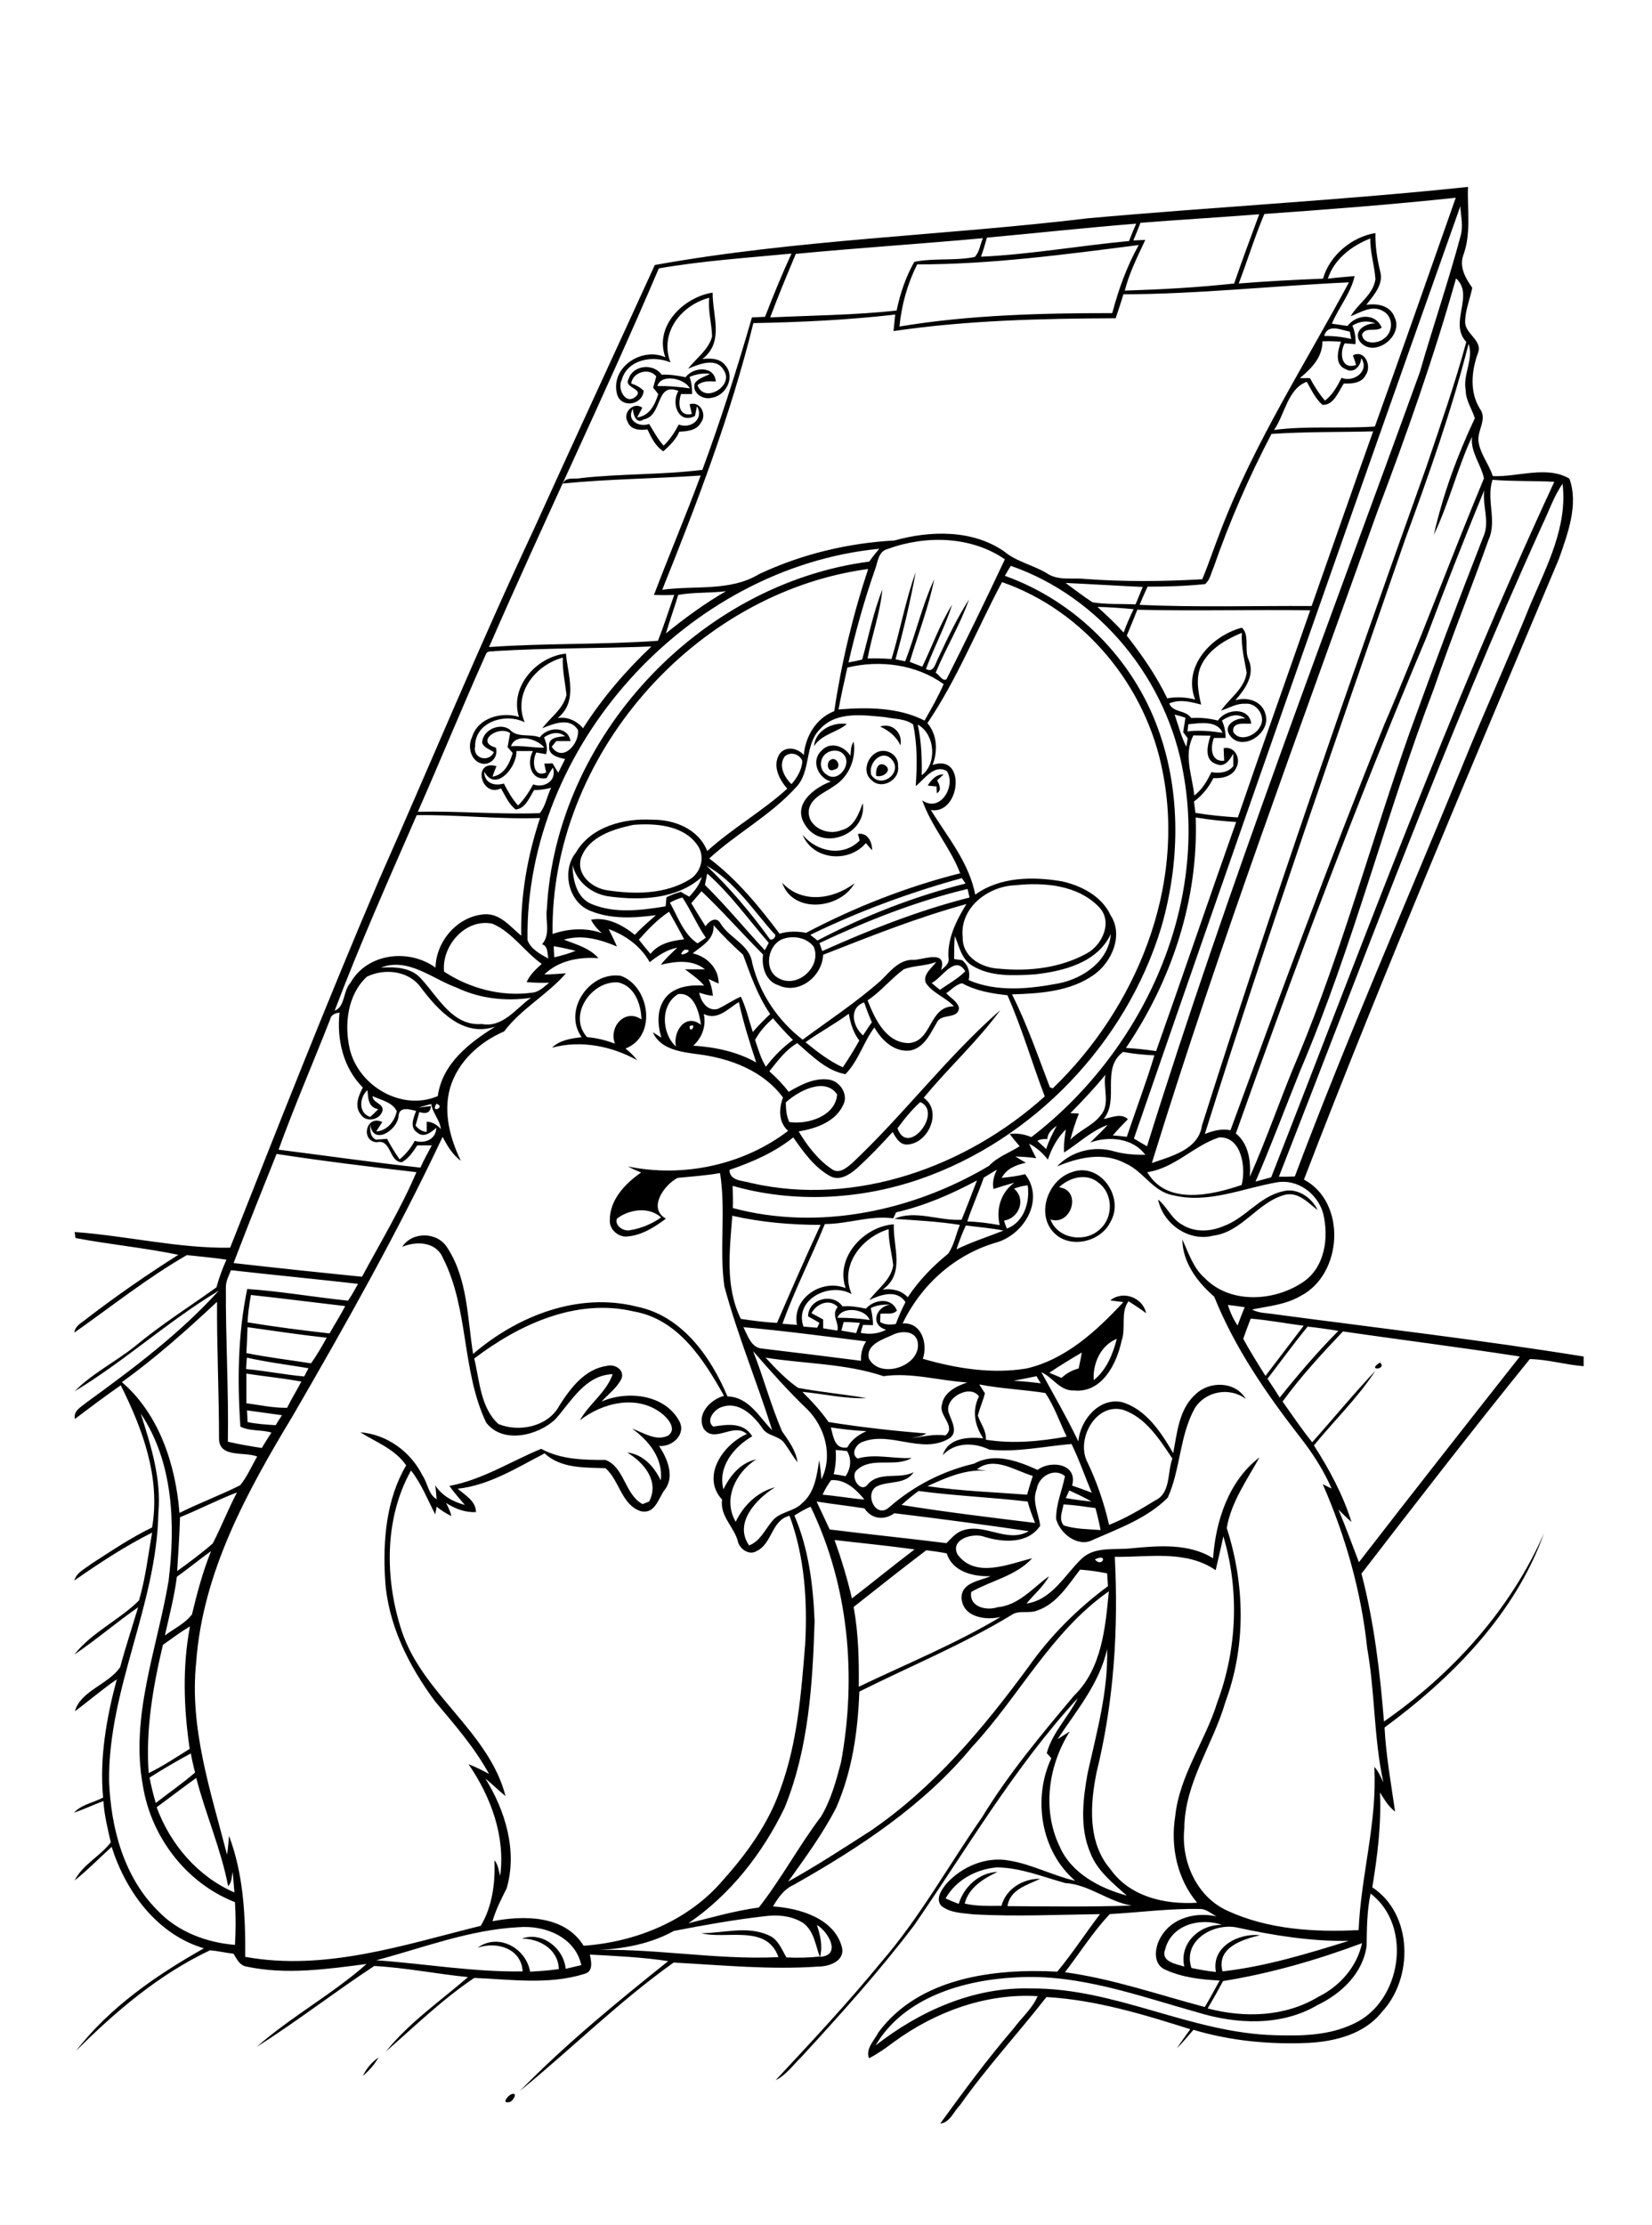 <?xml version="1.0" encoding="utf-8"?>
<!-- Generator: Adobe Illustrator 21.0.2, SVG Export Plug-In . SVG Version: 6.00 Build 0)  -->
<svg version="1.2" baseProfile="tiny" id="Layer_1" xmlns="http://www.w3.org/2000/svg" xmlns:xlink="http://www.w3.org/1999/xlink"
	 x="0px" y="0px" viewBox="0 0 580 781" overflow="scroll" xml:space="preserve">
<path d="M179.6,735c2.5-0.9,0.4,2.9-1,2.8C176,738.3,178.5,735.3,179.6,735 M127.4,728.6c1.2-2.6,3.1-4.8,5.5-6.5
	C131.5,724.6,129.5,726.8,127.4,728.6 M484.5,478.2C487.2,480.7,479.5,481.3,484.5,478.2 M429.4,430.4c7.7-2.7,12.6-10.3,20.7-12.2
	c5.1-1.6,10.4,2,12.5,6.5c-3.3-2.5-6.7-6.4-11.3-5.4c-9.8,2.5-15.1,13.1-25.4,14.4c-8.6,2.2-17.6-4.2-19.3-12.7
	c3.2,2.6,4.7,6.8,8.4,8.8C419.4,432.6,424.9,432.3,429.4,430.4 M373.3,420.3C373.8,420.7,373.8,420.7,373.3,420.3 M371.8,416.7
	c8.2,1,4.4,13.7-3,11.3c2.6,7,12.5,8.3,17.5,3.3c4.6-4.1,4.5-12.3-0.5-16.1C381.6,411.5,375.5,413.2,371.8,416.7 M376.3,411.4
	c9.9-3.7,18.6,8.8,13.6,17.4c-3.5,7.3-14.8,9.8-20.3,3.4C363.8,425.5,368.2,414,376.3,411.4 M206.1,364c3.4,0.3,6.7,1.1,9.8,2.3
	c-2.3-5.9,3.6-12.5,9.3-8.5c-0.1-5.3-2.4-11.8-8.2-13C207.7,344.1,199.2,356.3,206.1,364 M204.2,364c-6.7-9.4,2.8-23.2,13.8-21.5
	c10.1,3.7,12.8,21.2,1.6,25.5c1.5,1.2,2.9,2.5,4.1,4.1c-9.1-5-19.7-7.1-29.9-4.4C196.6,365,200.5,364.5,204.2,364 M274.6,309.8
	c6.9,7.5,18,5.9,25.4,0.2C295,319.1,278.4,320.9,274.6,309.8 M281.8,293c4.9,6,14.2,7.9,20,2c-0.1-0.6-0.4-1.7-0.6-2.3
	c3.4-0.6,5,2.8,5,5.7c-0.8-0.8-1.5-1.7-2.2-2.5C298,303,285.4,301.9,281.8,293 M325.7,275.7c1.3-2,3-4,5.6-3.9
	c-0.8,0.7-1.5,1.4-2.3,2.1c0.8,1.4,1.8,3.5-0.1,4.5c0-0.6-0.1-1.8-0.1-2.4C328,276,326.5,275.8,325.7,275.7 M307.6,272.3
	c-0.2-1.9,0.4-5,3-3.8C313.6,270.3,310,273.1,307.6,272.3 M291.1,267.1c2.3-2.5,5,2.4,1.8,3C290.8,271.2,290.1,268.5,291.1,267.1
	 M305.9,272c3.3,5,11-0.6,7.4-5.2C309.9,262.5,304.6,267.7,305.9,272 M307.4,264.3c3.5-2.2,8.3,0.6,7.9,4.7c0.7,4.7-5.7,8.3-9.2,4.9
	C302.8,271.4,304.2,266.2,307.4,264.3 M290.4,264.2c-2.8,1.7-3,6-0.1,7.7c4,3,9-3.8,5.9-7.1C294.8,263.1,292.1,263.1,290.4,264.2
	 M298.6,265.3c0.1-1.7,0.1-3.5,1.1-5c1,6-1.7,12.4-6.9,15.6c-3.2,2.3-7.9,3.9-8.8,8.2c-0.9,5.9,6.4,9.4,11.3,7.3
	c4.5-1,6.2-5.7,7.6-9.5c1.6,11.1-14.5,17.2-20.3,7.5c-4.5-7,3.1-12.9,9.1-15.1c-4.5-1.3-7.1-7.3-3.3-10.8
	C291.5,260,296.5,261.9,298.6,265.3 M309,255c4.3-1.5,8.1,2.4,7.1,6.6C314.7,258.4,312,256.4,309,255 M285.8,261.9
	c0.4-5.5,6.5-8.6,11.5-7.8C294.1,257,288.5,257.6,285.8,261.9 M226,147.2c-2.6,1.8-3.7-1.6-3.8-3.7c-2.4,4,2.1,6.6,5.7,5.3
	c1.6,2.6,3,5.3,5.1,7.6c2.2-2.1,3.9-4.7,5.3-7.4c4.2,1.7,9-2,6.4-6.4c-0.2,0.8-0.5,2.5-0.7,3.4c-5.8,3-8.5-4.5-5.8-8.8
	C230,134,232.8,145.9,226,147.2 M230.8,135.5c3.8-0.1,7.6,0.3,11.4,0.8C240.4,132.8,232.1,131,230.8,135.5 M235.4,127.2
	c-6.1-2.6-15.1-1.1-17.1,6.1c-1.7,3.1,1.3,9,4.9,5.9c3.1-2.8-4.4-3-2.5-6.2c1.5-4.9,8.7-5.6,11.6-1.5c2.8-0.1,5.6,0.3,8.4,0.9
	c2.7-3.7,10.2-4.1,10.6,1.5c-2.2-0.1-4.6-0.3-6.4,1.3c2.3,6.6,12.8,0.3,9.3-5.1c-2.6-4.9-8.7-2.3-12.6-0.7c2.8-3.7,7.2-6.6,8.4-11.3
	c-0.1-4.6-1.5-9-1-13.6C239.2,107.1,231.4,116.8,235.4,127.2 M233.6,125.4c-4-11,6.4-21.1,16.6-22.7c-0.1,8,4.2,17.3-3.6,23.3
	c2.9-0.3,6.2-0.3,8.1,2.3c3.5,4,0.2,10.6-4.8,11.3c-3.1,0.9-7.2-1.8-5.9-5.2c1.3-1.7,3.5-2.2,5.3-3.2c-2.5-0.3-4.9,0.1-7.2,1.1
	c0.7,1.9,0.9,3.9,0.9,6c-1.3,0-2.6,0-3.9,0c-1.1,3.2-0.9,8,3.8,7c-0.3-1.1-0.5-2.3-0.8-3.4c3.7-1.3,6.2,3.6,4,6.4
	c-1.5,2.8-4.8,3.1-7.6,3.2c-1.2,2.8-3.4,4.9-5.6,6.9c-2.8-1.8-4.2-4.8-5.6-7.7c-2.6,0.4-6,0.2-7-2.8c-1.8-3,2.2-7.1,5.2-4.8
	c-0.6,1.1-1.2,2.3-1.8,3.4c4.3-0.5,6.3-4.5,7.4-8.2c-0.4-0.5-1.3-1.7-1.8-2.2c0.4-1.3,0.7-2.6,1.1-4c-2.5-3.2-8.3-1.5-8.8,2.5
	c1.6,0.5,3.2,1.3,4.4,2.6c-0.5,5.1-8.1,6.2-9.4,1C214.3,128.7,225.6,121.7,233.6,125.4 M429.4,695.3c-1.7,3.2-3.5,6.4-5.4,9.6
	c12.9,3.4,27.2,3,38.9-4.1c7.5-3.7,13.5-10.5,15.3-18.8C462.4,687.9,446.1,692.6,429.4,695.3 M418.3,690.7c2.8,0.6,5.7,1.1,8.6,1.4
	c-1.7-8.9,8-13.7,15.5-12.9c-6.2,1.5-15.4,4.3-13.2,12.7c15.1-1.7,29.8-6.2,44.3-10.7c-13.2,0.2-26.3-1.9-39.2-4.7
	C426.1,674.8,415.1,681,418.3,690.7 M286.8,675.6c1.2,3.6,2.1,7.4,1.1,11.2C295.6,686.3,290.8,677.9,286.8,675.6 M132.1,688
	c17.1,1.2,34.2,4.2,51.4,3.9c-0.5-8.1-9.1-10.6-15.8-8.3c7.2-5.3,17,0.1,18.4,8.4c3.4-0.2,6.7-0.4,10.1-0.9
	c-0.2-6.9-6.7-10.7-13-10.7c7.1-2.6,14.7,3.3,15.4,10.6c1.8-0.4,3.7-0.9,5.5-1.3c-2.2-9.9-12.8-14.1-22.1-13.3
	C164.8,677.3,148.6,683.6,132.1,688 M409.1,684.1c-1.7,4.4,3.7,5.2,6.7,6.1c-1.9-8.2,5.5-14.9,13.3-14.6
	C421.4,672.9,411.3,675.5,409.1,684.1 M236.6,677.7c-9.4,5.2-20.2,6.7-30.8,6.8c22.5-1.1,45,3.5,67.5,2.4
	c-4.1-11.7-18.3-6.1-27.1-8.4c7.8,0,16.1-2.7,23.6,0.7c3.4,1.4,4.6,4.9,6.3,7.8c3.9,0.2,7.8,0.1,11.7-0.3c-1.5-4-2-8.9-5.7-11.7
	c-4.1-2.7-9.3-3.1-14.1-2.4C257.5,673.8,247,675.7,236.6,677.7 M389.6,671.8c-5.8,6.2-10.5,13.6-15.7,20.4
	c16.8,2.3,32.8,7.9,49.1,12.2c1.8-3,3.5-6.2,5.2-9.3c-6.6-0.3-13.3-1.1-19.3-3.9c-4.4-2.1-3.4-8.2-1.2-11.6c3.9-6.6,12.3-8.6,19.4-7
	c-1.9-1-3.7-2.7-5.9-2.6C410.5,669.8,400,671.2,389.6,671.8 M481.2,664.6c-1.3,6.1-1.3,12.3-1.4,18.4c-1.3,9.5-8.8,16.7-17.2,20.7
	c-12.7,7.5-28.4,6.8-42.1,2.6c-20.8-5.8-41.7-13.6-63.7-12.3c-18.5,0.9-39.5,7-49.4,23.9c15.5-12.1,34.5-20.6,54.4-20
	c29.7-0.3,56.4,15.7,85.9,16.4c9.3,0.3,19,0.1,27.5-4C492,702.7,496.2,676,481.2,664.6 M332,666.3c1.5,0.7,3,1.3,4.6,1.9
	c1.8-6,7.2-11,13.6-11.2c-4.9,2.3-10.1,5.5-11.5,11.1c4.2,1,8.6,0.8,12.9,0.8c1.6-6,7.6-9.6,13.6-9.5c-4.5,2.2-10.6,3.7-11.5,9.6
	c14.5,0.1,29.1,0.3,43.6-0.2c-8.3-1.4-14.9-7.4-23.3-7.9c-7.9-2.2-15.7-5.4-24-5.5C342.8,656,335.6,659.8,332,666.3 M55,634.3
	c4.8,13,14.4,24.3,27.3,29.9c-0.2-2.4-0.4-4.8-0.6-7.2c-0.4,1.7-0.3,3.7-1.6,5c-2.5-13-7.9-25.2-11.2-38
	C64.2,627.4,59.6,630.9,55,634.3 M52.5,623.9c0.6,3,1.3,6,2.2,8.9c4.6-3.6,9.4-6.9,13.8-10.7c-0.6-2.2-1.1-4.5-1.5-6.7
	C62,618.1,57.2,620.9,52.5,623.9 M388.7,578.8c-2.7,12.1-10.8,21.6-17.4,31.6c1.4-0.9,2.8-1.8,4.3-2.7c-7.5,11.8-9.8,27.4-3.6,40.3
	c4.1,9.5,14.1,14.7,23.6,17.3c-4.9-4.4-10.4-8.7-12.8-15c-3.8-8.9-2.6-18.9-0.9-28.2C385.1,607.8,389.1,593.4,388.7,578.8
	 M57.2,577.3c-3.5,14.7-6.1,29.8-5,45c5-2.4,9.7-5.6,14.4-8.5c-2.1-14.2-2.6-28.8,0.1-43C63.4,572.8,60.4,575,57.2,577.3
	 M379.2,550.9c-4.2,5.4-8.1,11.9-14.9,14.3c-3,1.3-6.6-0.3-9.3,1.7c-17,10.3-35.5,17.9-53.3,26.8c-0.5,13.9-2.5,27.9-8.1,40.7
	c-4.7,9.2-10.9,17.6-16.9,26c9.9-5.5,19.4-11.7,28.9-17.8c22.3-15.2,39.7-36.1,55.5-57.6c7.7-10.9,17.2-20.4,27.9-28.3
	c-0.1-1.5-0.2-3-0.3-4.5C385.5,551.6,382.4,551.1,379.2,550.9 M384.4,547.3C387,550.5,389.3,544.9,384.4,547.3 M62.1,553.4
	c-0.9,7-2.7,13.8-4.2,20.6c3.2-2.4,7.1-4.2,9.5-7.4c1.8-7.5,3.8-15,6.7-22.2C70,547.3,66.2,550.5,62.1,553.4 M325.2,544.1
	c-8.6,6.5-17,13.2-25.5,19.9c1.7,9.2,1.9,18.6,1.8,28c16.7-8,33.9-15,49.8-24.5c-5.2,1.3-13.2,0.1-13.7-6.5
	c-0.2-5.6,6.3-6.1,10.2-7.8c-6,0.2-13.4-1.5-15.4-8C330,544.7,327.6,544.4,325.2,544.1 M293,540.5c2.4,6.7,4.5,13.6,6.1,20.5
	c7.4-5.7,14.6-11.6,22-17.2C311.8,542.5,302.4,541.6,293,540.5 M429.5,539.2c-0.8,4-1.8,7.9-2.7,11.9c-10.4-7.2-23.6-4.5-35.4-4.7
	c1.3,25.3-0.3,50.9-6.4,75.6c-2.3,11.4-3.2,24.7,4.9,34.1c6.9,9.7,19.2,12.4,30.4,11.7c-7-8.3-9.4-19.7-7.7-30.3
	c1.5-14.5,10.6-26.4,14.8-40.1C434.3,578.9,435.2,558.2,429.5,539.2 M278.9,531.9c5,11.6,6.6,24.5,7.1,37.1
	c-0.7,22.1-2.1,44.7-10.5,65.4c-7.7,16-19.1,30.6-33.8,40.6c8.2-2,16.3-4.4,24.7-5.5c8-10.2,14.1-21.7,21.9-32
	c3.5-5.9,5.3-12.6,7-19.1c5.5-30.1,2.7-61.9-10.7-89.6C282.7,529.6,280.8,530.7,278.9,531.9 M373.4,528c-0.4,2.4-1.8,5.3,0.1,7.4
	c4.1,1.3,8.6,1.3,12.9,1.6c-0.5-2.6-1.1-5.2-1.8-7.7C380.9,528.8,377.2,528.2,373.4,528 M286.7,527c1.5,3.3,3.1,6.5,4.6,9.8
	c13.6,1.7,27.3,3.1,41,4.8c1.5-1.5,3-3.3,5-4.2c8-3.4,16.1,4.5,23.9,0c-15.7-2.3-31.5-4.4-47.2-6.3c-3.6,2.6-8,2.1-10.5-1.7
	C297.9,528.5,292.3,527.9,286.7,527 M63.2,532.5c-0.2,6.3-0.6,12.6-1,18.9c4.3-3.1,8.5-6.2,12.5-9.7c3-5.8,5.4-12,8.5-17.9
	C76.4,526.4,69.9,529.8,63.2,532.5 M375.4,523.1c-0.4,0.9-0.8,1.8-1.2,2.7c3,0.5,6,0.9,9,1.2C380.7,525.5,378,524.3,375.4,523.1
	 M322.5,523.3c-2.1,1.5-4.1,3.2-6,4.9c15.6,2.5,31.2,4.4,46.9,6.3c-1-2.5-1.9-4.9-2.6-7.5C348,525.5,335.2,525,322.5,523.3
	 M288.8,524.6c4.9,0.4,9.8,1.3,14.7,1.7c-2.9-3.5-6.7-7.2-11.7-6.8C290.6,521.1,289.6,522.8,288.8,524.6 M343,515.7
	c2.1,0.3,4.2,0.6,6.2,1c-8.3-2-16.1,1.5-23.6,4.9c11.6,1.7,23.3,2.1,35,3c0.6-2.2,1.3-4.4,2-6.6C356.4,516.2,349,510.9,343,515.7
	 M293.4,508.9c0.2,2.9,0,5.7-0.7,8.5c1.4,0.2,2.8,0.4,4.2,0.7c1.8-2.8,2.2-5.9,0.5-8.8C296.1,509.1,294.8,509,293.4,508.9
	 M291.7,501c0.9,3.2,1.3,7.8,5.8,7c1.4-2.7,4-4.5,6.7-5.7C300,502.1,295.8,501.6,291.7,501 M49.4,496.1c3.6,11.3,7.3,22.9,6.2,34.9
	c-0.6,32.3-17.6,61.7-17.3,94c0.6,16.4,5.1,33.7,17.1,45.6c7,7.4,17.1,11.2,27.1,12c0.3-5,0.3-10,0-15c-17-6.6-29.4-22.8-32.3-40.7
	c-4.6-24.4,5-48.3,9-72.1C61.6,535,60.9,513.2,49.4,496.1 M86.7,495c0.1,1.4,0.2,2.7,0.2,4.1c3.3,0.7,6.6,0.9,9.9,1.1
	c0.7-1.2,1.4-2.3,2.2-3.5C95,496.1,90.8,495.6,86.7,495 M381.5,512.6c3.5,7.2,6.1,14.8,7.9,22.6c5.7-2.3,11-5.4,16.2-8.6
	c5.5-2.6,4.2-9.8,6-14.7c-4.5-6.7-9.3-14.4-17.3-17.1C384.8,492.3,378,504.7,381.5,512.6 M333.1,495.9c1,2.9,3.6,7-0.1,9.1
	c-9.5,5.4-20.2-2.7-30,1c-2.4,0.7-4.5,4.3-1.9,5.9c6.3-1.8,12.6,0.2,19-0.2c-5.8,3.5-14-0.6-19.2,4.2c-2.8,2.3,1.4,8.7,3.9,4.9
	c4.2-4.5,10.9-1.5,16-4.1c-3,4.5-8.8,2.9-13,5c-4.5,2.6-0.3,11.6,4.4,7.3c8.6-7.5,18.7-12.7,29.8-15.3c7.3-4,15.4-0.9,22.3,2.2
	c4.7-3.6,14.2-2.1,12.1,5.5c2.3,0.8,4.6,1.6,6.9,2.5c-2.4-5.7-4.4-11.6-7.1-17.1c-9.6,0.8-19.2,3-28.8,2c-5.4-2.6-12.1-2.7-16.4,1.9
	c1.9-6.1,8.9-6.4,14.2-5.9c-3-4.5-4-9.7-1.5-14.7C340.6,485.6,331.3,490.7,333.1,495.9 M343.8,485.9c0.7,1,1.3,2.1,2,3.1
	c-0.7,2.7-1.8,5.2-2.5,7.8c0.9,2.8,3.1,5.3,2.8,8.5c9.5,1.5,19,0.6,28.4-1.1c-2.5-5.1-4.3-10.6-7.5-15.3
	C359.4,487.7,351.5,487.4,343.8,485.9 M355.9,484.6c3.2,0.2,6.3,0.5,9.5,0.9c-0.5-0.8-1-1.7-1.5-2.5
	C361.2,483.6,358.5,484.1,355.9,484.6 M86.5,482.1c0,3.5,0,6.9,0,10.4c4.7,0.6,9.4,1.7,14.3,1.6c1.5-3.1,3.4-6.1,5-9.2
	C99.4,483.7,92.9,483.1,86.5,482.1 M86.4,480.5c6.8,0.6,13.6,2,20.4,2.6c0.5-1,1-1.9,1.5-2.9c-7.2-1.2-14.5-2.1-21.6-3.7
	C86.5,477.9,86.5,479.2,86.4,480.5 M268.8,476.5c3.5,3.8,7.1,7.6,11.4,10.6c7.9,1.5,16,2.2,24,3.6c-7.6,0.3-15-1.5-22.5-2.2
	c3.3,3.3,6.5,6.7,9.2,10.6c11.3,1.8,22.8,3.1,34.3,4c-1.5,1.1-3.5,1.2-5.2,1.6c4-0.4,7.8-1.5,11.9-0.9c4-3.1-2.5-7.1-1.2-10.8
	c0.7-4.4,5.1-6.5,8.9-7.8c-9.8-0.6-19.6-3.6-29.4-2.2C296.8,478.5,282.5,478.7,268.8,476.5 M368.4,481.8c1.4,0.6,2.9,1.2,4.3,1.8
	c1.7-1.6,3.7-2.7,6-3.3c0.4-1.9,0.8-3.7,1.1-5.6C375.9,477,372.1,479.3,368.4,481.8 M264.4,474.2c3.7,9.3,6.2,19,10.2,28.2
	c2.3,3.3,4.8,6.6,5.4,10.8c-1.7-2.1-3-4.5-4.6-6.7c-1.9-2.7-6-2.4-7.7-5.2c-3.1-4.5-8.3-9.6-14.2-7.5c-2.6,0.7-5.9,4.7-3.1,6.9
	c4.9-0.8,10.7-1.6,13.7,3.4c-6.4,3.7-12.2,10.7-10.1,18.6c2.3-4.8,6-9.3,11.5-10.5c-7.1,4.5-11.9,13.9-7.2,21.9
	c2.7-5.7,7.6-10.5,13.8-12.1c-6.5,4-14.6,12.5-9.1,20.4c3.8-1.4,5.5-5.4,8-8.4c2.6-3.5,7.6-3.3,10.6-6.4c4.4-3.7,5.2-9.7,6-15.1
	c0.4,2.2,0.6,4.5,0.8,6.7c4.1-8.3,1.3-18.3-5-24.6C276.7,488.2,270.5,481.2,264.4,474.2 M384,484.4c4.5-3.6,6.7-9.1,8.1-14.5
	C386.4,472.2,383.6,478.6,384,484.4 M313.4,468.5c-3.4,1.6-9.6,3.4-8.3,8.4c4,7.4,18.5,2.5,17.1-5.9
	C321.4,466.9,316.3,467,313.4,468.5 M471.5,467.3c-7.5,7.9-14.8,15.8-21.2,24.6c3.4,4.8,6.7,9.7,10.4,14.3
	c7.4-8.3,14.5-17,22.2-25.1c-6.2,9.5-14.5,17.5-21.6,26.2c5.4,8.4,10.2,17.3,13.2,26.9c-1.6-1.4-3.1-2.9-4.6-4.4
	c2.6,6.1,4.8,12.3,7.2,18.5c18.7-24.2,37.6-48.2,56.5-72.2C512.9,472.9,492.2,470.3,471.5,467.3 M445,483.9c1.5,2.2,2.9,4.4,4.3,6.6
	c6.5-8.1,13.3-16.1,20.6-23.4c-3.6-0.6-7.2-1.1-10.8-1.5C454.2,471.6,449.7,477.8,445,483.9 M261,465.8c1.5,2.9,2.7,7.2,6.5,7.5
	c11.6,1.4,23.2,2.8,34.8,4.3c-0.1-2.4,0.4-4.8,1.8-6.8C289.7,469,275.4,467.1,261,465.8 M86.9,465.8c-0.1,3-0.2,6.1-0.4,9.1
	c7.5,1.5,15.1,2.4,22.7,3.6c2-2.8,3.8-5.9,5.5-9C105.4,468.5,96.2,467.1,86.9,465.8 M296.2,464c-0.3,1-0.5,2-0.8,3
	c1.8,0.3,3.5,0.6,5.2,0.9c0.4-1.2,0.8-2.4,1.3-3.6C299.9,464.1,298,464,296.2,464 M439.1,462.8c-0.9,2.4-1.8,4.7-2.6,7.1
	c2.4,4.4,5.1,8.7,7.8,13c4.5-5.9,8.9-11.7,13.4-17.6C451.5,464.5,445.3,463.3,439.1,462.8 M294,462.5c3.8,0,7.6,0.2,11.3,0.8
	C304.1,459.4,295.7,458.2,294,462.5 M166.5,476.8c1.9,7.8,2.2,17.3,8.5,23c7.3,3,17.5,0.9,21.4-6.5c3.9-6.1,8.9-12.8,16.6-13.9
	c2.7-0.8,6.4,1.3,5.2,4.5c-1.6,3.2-4.6,5.4-7,8c9-3.9,22-2.6,27.2,6.7c2.7,4.7-2.3,9.3-7,8.9c2.9,4.4,5.7,10.9,1.8,15.6
	c-2.1,3-3.3,8.4-8.2,7.3c-6.8-2.2-7.5-10.8-12.4-15.1c-7.4-0.3-15.5,0.2-21.4-5.2c-9.7,5-19.4,11.2-30.5,12.4
	c2.6,2.3,6.4,4.3,6.4,8.2c-3.8,0.2-7.4-1.2-10.5-3.2c0.8,1.5,1.5,3,1.9,4.6c-1.9-0.9-3.6-2-5.2-3.3c-0.1,0.7-0.4,2.1-0.5,2.7
	c-2.7-5.2-4.8-10.7-8.5-15.4c-9.5,17-9.2,38.4-3.2,56.5c7.4,22.1,30.5,35.1,36.4,57.8c-2.4-2-4.7-4.2-7.1-6.2
	c7,11.3,11.3,25.3,7.5,38.5c-1.9,3.8-3.8,7.5-5,11.6c11-2.1,25.3-2.2,32,8.6c18.4-1.3,36.9-8.8,49-23.1c8.4-9.4,16-19.9,20.1-31.9
	c6-16.3,7.3-33.8,8.7-51c0.8-15.1-0.2-30.6-5.5-44.9c-6.4,1.5-6,9.8-11.6,12.4c-2.5,1.5-5.5-0.5-6.4-2.9c-1.2-5.5-6.5-9.1-5.7-15.2
	c-7.4-8.1,0.3-19.3,8.7-23c-4.6-4.2-11.3,3.4-15.1-1.8c-2.7-5.2,2.3-10.3,7.1-11.6c-7.1-12.7-16.1-26.9-31.6-29.6
	C202.4,455.5,182.3,464.8,166.5,476.8 M431.1,458c0.8,2.6,1.9,5,3.4,7.2c0.8-2.1,1.6-4.3,2.5-6.4C435,458.5,433.1,458.2,431.1,458
	 M305.7,459.1c0.5,2,0.8,4,0.8,6c-0.9,0-2.6-0.1-3.5-0.1c-0.3,0.9-0.6,1.9-0.8,2.8c3,0.6,6.1,0.4,8.9-1.1c-5.8-1.7-3.6-8.2,1.5-8.8
	C310.3,457.8,307.9,458,305.7,459.1 M284.9,460.9c1.4,0.7,2.8,1.5,4.1,2.2c0,0.8,0,2.3,0,3.1c1.7,0.3,3.3,0.5,5,0.8
	c0.7-2.9-2.3-5.4,0.1-8.3C291.2,455.6,286.6,457.6,284.9,460.9 M42.8,485.1C55.9,496.3,61.7,514.2,63,531c7-3.5,14.3-6.2,21.3-9.7
	c2.5-3,4-6.7,6-10.1c-4.4-1.8-13.3,0.6-13.4-6.2c0-16-0.8-32.1-0.7-48.1C65.5,466.9,54.6,476.6,42.8,485.1 M88.1,454.5
	c-0.6,3.2-1,6.4-1.2,9.6c9.6,1.6,19.2,2.8,28.8,3.9c1.8-3.2,3.8-6.3,5.5-9.6C110.1,457.1,99.1,455.7,88.1,454.5 M81.1,445.8
	c-0.8,2-1.9,4-1.8,6.2c-0.1,18,1,36,0.7,54c3.9,0.9,7.9,1.6,11.9,2.2c1.1-1.8,2.2-3.6,3.4-5.4c-3.6-1.1-7.6-0.4-10.9-2.1
	c-1.1-16-0.9-32.5,2.4-48.3c11.9,0.8,23.6,2.9,35.4,4.1c1.3-1.9,2.4-3.9,3.5-5.9C110.9,448.9,96,447.5,81.1,445.8 M299,454.2
	c-7.6-4.4-20.3,1.8-16.9,11.4c1.6,0.1,3.2,0.3,4.8,0.4c0.2-0.4,0.6-1.3,0.8-1.7c-1.3-0.8-2.7-1.6-4-2.3c0.1-6.2,8.7-8.4,12.1-3.5
	c2.8-0.2,5.5,0.2,8.2,0.8c2.9-3.3,9.1-4.1,10.9,0.7c-1.5,1.6-3.9,0.8-5.8,1.1c0,0.7-0.1,2.2-0.1,2.9c1.7,1,3.6,1,5.5,0.7
	c1-2.6,2.1-5.2,3.4-7.7c-3.1-4.6-8.7-2.6-12.7-0.7c2.9-4,7.6-7,8.4-12.2c-0.5-4.2-1.7-8.4-1.6-12.7
	C302.5,434.3,294.7,444.1,299,454.2 M339.1,430.1c-1.3,2.7-2.3,5.5-3.3,8.4c5.3-2.6,11-4.4,16.5-6.6
	C348,431,343.5,430.7,339.1,430.1 M257.1,426.7c-0.9,12.1-2.6,24.8,3,36.2c4.2,0.6,8.4,1.2,12.7,1.4c5-11.5,10-23,15.3-34.4
	C277.7,429.9,267.3,429,257.1,426.7 M216.6,427.7c-0.9,2.4,2.2,4.5,4.4,4.1c4-0.6,7.8-2.2,11.1-4.5
	C227.9,423.4,220.9,424.4,216.6,427.7 M356,417.2c4.4,3.6,1.8,10.4-3.5,11.2c0.3,0.9,0.6,1.9,1,2.8c6-2.2,8.2-9.4,7.3-15.2
	C359.1,416.2,357.5,416.6,356,417.2 M314.6,425.5c-0.2,0.5-0.7,1.6-1,2.1c-8.1-1.1-15.9,2-24,2c-4.8,11.8-10.6,23.1-14.9,35
	c1.7,0.1,3.4,0.3,5.1,0.4c-1.8-9.4,8.8-16.3,17.1-12.9c-3.8-10.8,6.5-21.7,16.9-22.4c-0.3,7.9,4.1,17.3-3.9,22.9
	c3.3-0.4,6.5,0.2,8.8,2.7c3.9-5.9,8.8-10.9,14.2-15.3c2.1-3,2.7-6.8,4.1-10.1c-7.6-1.2-15.3-1.6-23-2.1c7.1-3.3,15.9,0.8,23.6,0.3
	c1.9-4.6,3.6-9.1,5.4-13.8C334.1,419.1,324.6,423.2,314.6,425.5 M345.4,413.3c-1.8,5.2-4.1,10.2-5.8,15.4c3.8,0.1,7.6,0.6,11.4,1.3
	c-1.4-5.6,0.4-11.5,5.1-14.9c-2.5,0.7-4.9,1.4-7.3,2.2c-0.5-2.4,0.2-4.7,1.2-6.8C348.5,411.4,346.9,412.4,345.4,413.3 M97.1,405
	C92,417.7,86.9,430.5,82,443.3c15,1.7,30.1,3.3,45.1,4.8c6.5-12.1,13.7-24,19.1-36.7C129.8,409.5,113.4,407.5,97.1,405 M402.8,411.4
	c6.8,11.7,22.5,8.1,33.1,4.5c1.6-5.6,0.2-17.1-7.9-16.7C419.1,402.1,412.4,410,402.8,411.4 M373.6,404.5c-0.2-2.7,0.2-5.4,0.6-8.1
	c-3,2.9-5,6.7-6.3,10.6c-1.8-2.3-4-4.3-6.6-5.6c0.8,1.7,1.6,3.4,2.5,5.1c-2.4-0.4-4.9-0.5-7.3-0.6c1.2,0.7,2.4,1.5,3.7,2.2
	c-3.4,0.7-6.9,2.1-8.5,5.3c2.8-0.3,5.5-0.6,8.2-1.3c7.1,9.1-0.5,21.5-10.5,24.1c-14.4,4.3-26.1,14.9-32.5,28.3
	c6.7-0.5,8.9,7.1,7.1,12.4c11.8,3.4,24.2,5.4,36.4,3.4c13.8-3.2,24.6-13.2,34-23.3c-1.5-0.2-3.1-0.4-4.6-0.6
	c4.4-3.6,11.4-1.1,12.6,4.5c-2-1.5-4.1-2.9-6.2-4.2c-2.9,4-0.8,9.3-2.4,13.8c-1.7,8.1-6.9,18.5-16.7,17.5c-5,0.3-7.5-4.7-11.5-6.4
	c4.4,8,9,16,13,24.3c0.6-7.4,7.2-15.5,15.3-13.8c8.5,2.5,13.8,10.7,18,17.9c1.4-7.2,2-15.4,7.8-20.6c4.9-4.8,14-4.7,17.7,1.6
	c-5.6-4.3-14.1-2.8-17.9,3.2c-5.4,9.7-5,21.4-9.5,31.4c-7.1,7.2-17.1,10.8-26.2,14.8c-5.3,2.9-11.7-2.2-13-7.3
	c-0.1-5.1,2.1-10,3.1-15c-3.7-3.2-9.3,0.1-9.9,4.5c-1.8,4.3,0.7,8.6,1.2,12.9c-4.3,6.4-12.9,5.9-19.5,3.9c-4-1.6-12.3,0.8-9.5,6.2
	c6.3,8.5,18,3.3,26.2,1.3c-5.7,6.2-14.3,7.8-21.4,11.8c-0.9,5.3,5.3,6.7,9.2,5.4c7.5-0.7,12.4-6.8,18.1-10.9c-2,3.7-5.3,6.4-7.9,9.6
	c8.9-1.3,13.4-10,19.3-15.7c4.7-4.5,11.7-3,17.6-3.7c9.5-0.9,20.1-1.8,28.6,3.5c0.9-13.1,5.5-27.2,16.3-35.4
	c-4.4,7.9-10,15.8-11.5,24.8c6.4,19.8,6.8,41.5-0.5,61.1c-4.3,14.9-14.3,28.3-14.4,44.3c-1.2,11.5,4.3,24,15.1,28.9
	c14.3,6.6,30.6,7.6,46.1,6.8c0.8-19.2,6.6-38,5.5-57.3c1.5,1.6,2.3,3.6,3.2,5.5c-3.4-15.5-2.9-31.5-5.7-47.2
	c-2.1-19.9-7.6-39.2-15.6-57.5c0.8,0.4,2.3,1.2,3.1,1.5c-2.9-6.6-6.8-12.6-11.2-18.2c-11.8-15.2-22.8-31.2-30-49.1
	c-5.9-5.1-11.1-12-11.2-20.1c2.2,4.7,3.8,10,7.8,13.5c9,9.3,24.6,8.3,34.7,1.4c7.7-5.3,9-15.8,6.9-24.2c-2-6.9-9.1-12.1-16.4-10.7
	c-11.9,2.1-23.9,7.5-36.2,4.5c-7.1-1.2-10.5-8.5-16.8-11.2c-7.6-4.1-16.5-2.1-24,1.1c5-5.4,13.1-7.4,20.1-5.3
	c3.5,1,7.3,1.2,10.9,1.2c-4.3-5.9-12.9-6.7-19.3-4.3c2-2.1,4.2-4,6.1-6.2C383,397,378.6,401.3,373.6,404.5 M367.7,399.8
	c-1.2-0.1-2.4,0-3.5,0.6c1,1,2.1,1.9,3.1,2.9c0.9-2.9,2.3-5.6,3.7-8.2C369.4,396.3,367.8,397.6,367.7,399.8 M139.9,391.9
	c-0.5,4.8-8.9,10.3-9.9,2.8c-0.1,2-0.1,4.3,2,5.3c1.3-0.1,2.6-0.2,3.9-0.3c1.3,2.5,2.8,4.9,4.4,7.2c2.2-1.8,4-4,5.3-6.5
	c3.5,1.1,7.5-0.5,7.6-4.6c-1.8,1.6-4.4,3.7-6.7,1.7c-2.8-1.8-1.3-5.2-0.4-7.6C143.6,389.3,140.1,388.2,139.9,391.9 M315.1,396
	c3.6,10.3,16.1-5.7,8-9.2C320.1,389.5,317.5,392.7,315.1,396 M153.2,387.4C151,391.1,156.7,388.4,153.2,387.4 M146.9,388.8
	c1.1-0.2,3.3-0.5,4.4-0.6c-0.2,2.7-2.1,2.7-4.1,2.1c-0.4,1.6-0.8,3.1-1.3,4.7c0.9,1.3,2.3,2.1,3.9,2.3c0-0.9,0-2.7,0-3.6
	c2,0,3.7,1.1,5,2.6c-0.4-3.3-2.9-5.6-3.4-8.8C150,387.8,148.4,388.3,146.9,388.8 M130,392c1-0.9,1.9-1.8,2.8-2.7
	c-3.6-0.7-3.5-3.8-3.8-6.7C126.2,385.1,125.7,390.7,130,392 M275.9,386.9c0,2.4,0.2,4.7,1.2,6.9c6.5,1,16.3-2.1,16.8-9.7
	C289.6,377.9,280.3,382.9,275.9,386.9 M375.8,390.7c0.8,0,2.3,0.1,3,0.1c-1.2,3-2.2,6.1-3,9.2c3.2-3.3,7.8-4.9,10.6-8.5
	c3.5-4,0.8-9.6,1.7-14.3C384.3,381.9,380.1,386.3,375.8,390.7 M394.3,369.2c-7.9,5.9-1.2,16.7-6.8,23.5c2.8-0.4,6-2.2,8.5,0.1
	c-1.8,1.8-3.6,3.7-5.3,5.7c1.6,0.1,3.3,0.3,4.9,0.5c3.2-9.5,6.8-19,9.7-28.6C401.6,370.2,398,369.9,394.3,369.2 M242.1,360.2
	C242.2,363.5,245,358.6,242.1,360.2 M265.1,365c1.1,3.2,2,6.5,3.8,9.4c2.7-3.6,5.9-6.8,9.5-9.4c-2.5-2.4-4.8-5-7-7.6
	C268.9,359.6,266.7,362,265.1,365 M282.8,365.8c4.1,3.3,8.3,6.6,13.1,8.8c2.1-3.1,4-6.2,5.8-9.4c-2.1-2.7-3.1-6-3.7-9.4
	C293.1,359.4,287.7,362.3,282.8,365.8 M115.9,357.8c-6,15.3-12.5,30.3-18.1,45.7c16.6,2.1,33.2,4.5,49.8,6.3c1.2-2.7,2.6-5.2,4-7.8
	c-1.7,0-3.4,0-5.1,0c-1.5,2.2-3,4.6-5.4,5.9c-4.6,0-3.6-8.3-8.9-7c-5.7-0.5-3.7-9.8,2-7.1c-0.7,1.1-1.4,2.2-2.1,3.3
	c3.8-0.2,6.5-3.6,7.2-7.1c-1.5-3.2-5.6-3.9-8.5-5.3c0.1,2.5,3.9,2.5,3.5,5.1c-0.8,3.2-5.6,4.3-7.5,1.5c-2.5-2.8-1-6.7,0.6-9.6
	c-6.9-6.9-9.2-16.8-8.2-26.3C117.4,355.6,116.2,356.3,115.9,357.8 M303,363.4c1-1.5,2-3.1,3.1-4.6c-1-2.3-1.9-4.6-2.7-7
	C297.8,353.8,299.5,360.4,303,363.4 M247.1,355.9c0.9,4.2-0.6,8.3-3.7,11.1c7.7,0.5,15.4,2.1,22.1,5.9c-2.3-7-4.5-14-6.1-21.2
	C255.7,353.9,252,358.3,247.1,355.9 M237.3,367.3c-1.1-5.3,3.4-11.9,8.8-7.6c-0.6-4.4-2.4-11.5-8-10.8
	C231.8,352.6,232.2,362.6,237.3,367.3 M332.2,348.6c1.5,1.6,4,2.9,4.5,5.2c-0.4,4.1-6.3,1.7-7.8,5.1c-2.3,3.9-4.4,8.8-9.3,9.8
	c-5.6,0.7-10.1-3.6-12.6-8.1c-3.9,5.2-5.6,11.8-10.2,16.4c-6.7-1.2-11.9-6.6-16.9-10.9c-4.1,2.4-6.9,6.3-9.8,9.9
	c2.5,2.2,4.8,4.6,6.8,7.2c4.3-2.5,9-5,14.1-4.3c4,0.6,7,5.3,5,9c-2.8,5.9-9.6,8.2-15.6,9.2c3,5,6.7,9.9,11.6,13.2
	c2.5,1.9,5.2-0.4,7.1-2c18.2-17.1,33.3-37.3,52.1-53.8c-8,11-18.3,20.3-26.9,30.8c6.8,4.7,1.5,16.4-6.1,16.4
	c-2.5-0.1-3.7-2.5-4.8-4.4c-4,4.4-8.1,8.7-12.5,12.7c-2.5,2.2-6.2,4.7-9.6,2.7c-5.5-3.1-9.2-8.4-12.8-13.5
	c-6.6,5.3-14.5,8.7-22.4,11.4c0.1,4,4.7,3.7,7.6,4.6c36.7,8.4,75.7-5.7,103.1-30.4c-4.5-11.8-8-24-13.1-35.5
	c-5.5-0.6-11-1.5-15.9-4.2C335.6,345.5,334,347.4,332.2,348.6 M128.8,342.8c-6.8,6.3-8,16.8-6,25.4c3.1,13,18.3,21.9,30.9,16.5
	c1.6-11.5,11.1-18.7,20.2-24.4c-11.4,3.9-20.1-5.7-26.2-13.8C143.4,340.6,134.9,339.8,128.8,342.8 M327.1,345
	c0.9,0.8,1.9,1.6,2.9,2.4c3-2.1,6.3-3.9,8.9-6.5C335.3,334.9,330.7,343.3,327.1,345 M317.3,340.2c-4.5,3.3-8,7.8-12.7,10.9
	c2.5,6.4,6.4,14.9,14.4,15c8.4-0.5,7-13,15.9-12.9c-2.9-3.2-7.5-4.6-9.9-8.3c-1-3.1,2.2-5.1,3.7-7.3
	C325,339.1,320.9,338.8,317.3,340.2 M133.7,339.6c5.1-0.3,11-0.1,14.5,4.3c5.8,6.4,10.9,16.3,20.9,15.5c7.4,1.4,12-5.4,17.3-9.2
	c-8.8,1.3-17.9,0.3-25.9-3.5C151.8,343.6,143.4,335.9,133.7,339.6 M240.3,333.3C236.2,337.1,245.2,333.2,240.3,333.3 M194.4,332.1
	c0.1,1.3,0.1,2.6,0.2,3.9c2.5-0.6,5.1-1.3,7.5-2.3C199.6,333.1,197,332.5,194.4,332.1 M275.3,329.4c-5.8,1.7-7.5,11.2-1.8,14
	c6.6,3.6,15.1-4.2,12.2-11.1C283.4,329.2,278.9,328.3,275.3,329.4 M363.1,342c-7.3,0.4-15.3,0.9-21.8-3.1c-3.7-2.2-4.5-6.7-6.1-10.4
	c-0.2,2.7-0.2,5.4-0.2,8.1c0.7,0.1,2.1,0.3,2.8,0.4c2.2,1.8,2.9,4.3,2.3,7c10,4.3,21.3,3.1,31.8,1.1c8.6-1.8,17.4-7.9,18.1-17.3
	C385.3,337.9,373.3,340.9,363.1,342 M213.7,326.1c1,2,2,4,2.9,6.1c-5.9-2.5-12.3-4.3-18.6-2.4c4.3,1.7,9,2.9,12.1,6.5
	c-6.8-0.5-13.9,0.8-19,5.7c2.5,0,5.1-0.2,7.6-0.4c-6.5,7.5-15.8,12.5-21.7,20.4c-8.6,3.7-16.3,10.6-19,19.9
	c-2.4,8.6,0,17.7,3.8,25.5c-2.9-2.1-4.8-5.3-6.4-8.4c-15.8,33.5-34,65.8-52.6,97.9c-16,26.5-31.6,54.8-33.9,86.3
	c-2.5,23.2,5.1,45.6,10.8,67.7c0.4-2.2,0.5-4.4,0.7-6.6c5.1,13.5,5.8,28.2,5.7,42.5c28.1,5.1,55.7-4.2,82.7-10.9
	c4.1-6.9,5.1-15.1,4.8-23c1.3,1.5,1.5,3.7,2,5.5c1.9-13.9-3.3-27.9-11.1-39.2c2.5,0.9,4.9,2.2,7.2,3.4c-5.1-9.3-12.1-17.3-18.9-25.4
	c-9.3-12.5-16.7-27.2-17.6-43c-0.8-13.6,0.4-28,7.4-39.9c-3.9-5.7-10.5-8.1-16.1-11.6c9.3,0.7,17.7,6.8,21.8,15.1
	c1.9,2.7,2,6.6,5,8.4c-0.1-1.2-0.3-3.7-0.5-4.9c2.4,3.7,6.3,5.8,10.4,6.9c-1.8-2.2-3.8-4.3-5.4-6.7c11.5-2.1,21.5-8.6,32.2-13
	c7,3.8,14.9,3.9,22.6,3.9c6.7,2.6,6.7,12.1,13,15.5c0.6-0.2,1.7-0.7,2.3-0.9c3.7-7.1-1.8-13.7-7.7-17.2c5.6,0.6,9.5,5,11.8,9.8
	c0.9-7.7-4.2-14-10.1-18.2c4,1.4,8.3,4.5,12.6,2.5c3.4-2.3-0.1-6.3-2.4-8c-8.6-6.5-20.6-3.6-28.5,2.6c3.2-5.8,9.3-9.8,11.5-16.2
	c-9.6,0.3-14.5,9.5-20.1,15.8c-6.1,5.8-18.5,8.8-24.3,1.2c-8.7-18.2-6-39.8-15.2-57.8c-2.4-5.7-9.2-6-14.3-3.9
	c3.6-5.5,12.5-5.3,15.9,0.4c7.1,10.9,7,24.7,9,37.2c15.6-13.4,37-21.8,57.5-16.6c15.8,3.2,25.9,17.5,31.8,31.5
	c7.5,0.2,11.1,7.2,15.7,11.9c-5.3-17-12.2-33.4-16.8-50.6c-1.8-13.1,0.6-26.5-1.5-39.7c-4.9,0.9-9.9,1.2-14.9,1.7
	c-4.7,2.4-10.6,10.7-4.1,14.3c-4.1,3.1-8.7,6-14,6.3c-3.1,0-5.9-2.7-5.7-5.8c0-7.2,5.4-12.8,11-16.7c-1.6-0.6-3.1-1.3-4.6-2.1
	c19.3,4,40.5-0.5,56.2-12.5c-3.4-3-3.3-7.7-1.8-11.7c-6.9-9.4-18.6-13.8-29.9-15.2c-5.8-0.8-13.1-1.6-15.8-7.7
	c0.8,0.5,2.3,1.4,3,1.9c-1.4-4.6-1.7-10.1,1.5-14.1c3.2-3.9,8.7-4.5,13.5-4.2c-1.9-2.3-4.4-3.9-6.7-5.7c2.3,0,4.6,0,7,0
	c-4.5-3.6-10.4-2.8-15.5-1.6c1.7-2.2,3.8-4.1,5.8-6c-3.7,0.7-6.8,2.8-9.7,5.1C225,332.1,219.6,328.2,213.7,326.1 M250.5,324.7
	c0.4,5-4,7.2-7.3,9.9c5,1.1,9.2,5.3,9.1,10.6c-1.2-0.5-2.4-1.1-3.5-1.6c0.8,1.9,1.3,3.8,1.5,5.9c-1.6-0.1-3.2-0.6-4.8-1.1
	c0.5,3,2.9,6.7,6.5,5.7c2.8-1.3,5.3-3.1,8.1-4.3c1.9,4,2.8,8.2,4.2,12.4c1.9-2.2,4-4.3,6.1-6.3c-4.4-6.4-6.9-13.7-9.5-20.8
	C257.2,331.8,253.7,328.3,250.5,324.7 M155.9,341c8.9,5.9,20.2,8.9,30.9,7.4c2.5-0.2,4.2-2.1,6-3.5c-2.6,0.1-5.3,0-7.9-0.2
	c1.1-2.6,3.3-4.6,5.3-6.4c-6.1-4.3-10.3-11.1-17.3-14.1C163.5,322.2,155,331.9,155.9,341 M224.3,329.8c1.3,1.7,2.7,3.4,4.1,5
	c2.7-3.6,7.5-4.7,11.8-5.1c-1.7-3.3-3.5-6.5-5.3-9.7C230.8,322.7,227.5,326.2,224.3,329.8 M235.2,316.8c2.8,5,4.8,11.1,9.7,14.3
	c1-0.7,2-1.3,2.9-2c-3.1-4.5-5.2-9.6-8.2-14.1C238.1,315.4,236.6,316,235.2,316.8 M246.3,312.8c-1.2,1.4-2.4,2.8-3.6,4.2
	c1.6,2.7,3.3,5.4,5,8.1c1.2-1.8,3.7-3.6,5.2-1.1c3.1,5.3,10.3,7.4,11.2,14c2.6,10.7,9,20.2,17.7,26.9c9.2-6.8,18.8-13.1,27.4-20.7
	c3.3-3.2,6.6-7.7,11.8-7.3c3.8-0.3,11.6-3.5,9.4,3.6c1.3-1.2,3.1-2.4,2.6-4.4c-0.4-6.8,2.8-13.1,6.3-18.8
	c-17.2,4.7-33.7,11.3-50.3,17.8c-0.3,7.5-8.4,14.1-15.7,10.7c-4.5-1.4-6-6.5-5.4-10.8C260.6,327.7,253.8,319.9,246.3,312.8
	 M287.7,331c0.3,0.7,0.7,2.1,1,2.8c16.7-7.5,33.9-14.3,51.7-18.8c-0.2-0.8-0.5-2.3-0.7-3C321.7,316.3,304.5,323.1,287.7,331
	 M356.5,310.7c-9.6,0.3-19.7,7.9-18.5,18.4c-0.1,6.9,6.8,10.7,13,10.9c10.4,1,21.4-0.3,30.6-5.4c5.5-3,9.2-11.2,4.2-16.3
	C378.4,310.6,366.5,309.6,356.5,310.7 M284.5,328.1c0.8,0.7,1.7,1.3,2.5,2c16.5-8.7,34-15.5,52-20c-0.3-0.5-1-1.4-1.3-1.9
	C319.5,313.2,301.6,319.8,284.5,328.1 M248.3,306.6c-0.3,1.3-0.5,2.6-0.8,4c7.4,7.3,14,15.3,21,22.9c0.4-0.6,1-1.9,1.4-2.6
	C262.8,322.8,256.5,313.8,248.3,306.6 M248,303.8c8.1,7.7,15.4,16.3,22,25.4c0.7,1.7,3.3-0.8,1.7-1.6
	C264.3,319.3,257.8,309.2,248,303.8 M201,303.6c0.1,5.2,1.4,11.5,6.7,13.7c8.2,3.4,17.4,2.2,26,0.8c0.1-0.8,0.2-2.4,0.3-3.2
	c1.6-0.8,3.3-1.4,5-1.9c1,0.6,2,1.2,3,1.7c1.9-2,3.6-4.2,4.4-6.9c-8.5,7.7-21.1,8.3-32,6.9C208,314,202.6,309.8,201,303.6
	 M222.4,289.5c-7.1,1.5-15.7,4.1-18.4,11.6c-1.8,6,4,10.7,9.4,11.4c9.5,1.4,20,1.4,28.5-3.7c4.3-2.4,5.9-8.4,2.8-12.4
	C239.8,289.6,230.1,288.9,222.4,289.5 M419.8,286.9c1,28.8-8.4,57.2-24.5,80.9c3.5,0.2,7.1,0.6,10.6,1.1
	c9.5-26.8,18.6-53.6,28.1-80.4C429.3,288.2,424.5,287.7,419.8,286.9 M146.3,286.1c-9.9,22.7-20,45.4-28.8,68.6
	c3.7-1.3,2.9-6.9,5.5-9.7c5.9-10.5,20.5-12.2,29.9-5.4c0.2-9.3,7.8-18.1,17.2-18.7c5.5-0.4,9.1,4.4,12.9,7.5
	c-0.3-14,2.2-28,6.6-41.3C175,287.6,160.7,285.9,146.3,286.1 M275.5,265.5c-2.3,3.2-0.1,7.4,2.4,9.7c2-2.3,3.6-5,3.8-8.1
	C280.8,264.7,277.6,263.6,275.5,265.5 M181.3,263.6c0.3,5.6-7.3,14.7-11.3,7.2c0,4,3.5,5.2,6.9,4.2c1.4,2.7,2.9,5.4,5,7.7
	c2.2-2.2,3.8-4.7,5.3-7.4c3.9,1.5,8.5-1.4,6.9-5.9c-0.8,1.2-1.5,2.4-2.2,3.7c-5.7,1-7-5.5-4.8-9.5
	C185.1,263.6,183.2,263.6,181.3,263.6 M179.4,261.9c3.9-0.3,7.8,0.6,11.7,0.5C188.7,259.3,181.1,257.1,179.4,261.9 M419,258.1
	c-3.6,6.8-0.4,14.1,0.3,21.1c2.8-2.1,4.5-5.1,6-8.2c2.8,0.5,5.8,0.2,7.7-2.1c0-1.5,0-2.9,0-4.4c-1.2,2.1-3,5-5.9,3.7
	c-4.5-1.4-3.2-6.6-2.1-10C423,258.2,421,258.1,419,258.1 M191,258.8c0.8,1.9,1.4,3.9,0.7,5.9c-1.1-0.2-2.3-0.4-3.4-0.6
	c-1.6,2.9-1.1,9.1,3.5,7c-0.3-1-0.5-2.1-0.7-3.1c0.7,0,2.2-0.1,2.9-0.1c0.6,1.1,1.3,2.2,2,3.3c0.8-1.6,1.6-3.2,2.4-4.8
	c-2.3-0.5-5.9-1.3-5.6-4.4c-0.4-3.2,3.3-3.4,5.6-3.6C196,256.5,193.2,257.3,191,258.8 M322.2,254.3c1.3,5.8,1.5,11.8,1.4,17.8
	C329.1,268,328.3,257.6,322.2,254.3 M417.2,254.2c-0.1,0.6-0.2,1.9-0.3,2.5c4.1-0.5,8.3-0.1,12.3,0.5
	C427.4,252.7,421.2,253.8,417.2,254.2 M412.4,250.8c1.3,3.8,2.3,7.7,4.1,11.3c0.1-0.7,0.4-2.2,0.5-3c-0.4-0.5-1.2-1.6-1.6-2.1
	c0.3-1.7,0.5-3.4,0.8-5.1C415,251.5,413.7,251.1,412.4,250.8 M287.9,255.9c-5.6,5.6-3,14.9-8.5,20.5c-8.9,9.8-20.7,16-30.4,24.9
	c9.7,7.3,17.4,16.7,24.7,26.4c3-0.9,6.2-0.9,9.3-0.3c17.1-9,35.4-16.2,54.1-20.9c-3.4-9-10.1-16.4-13.3-25.6
	c6.3,4.5,12-5.1,8.6-10.3c-4.5-2.5-7.8,2.9-10.9,5.3c0.5-7.2,0.6-14.5-0.9-21.6c-2.6-2.1-6.6-1.9-9.8-2.6
	C303.1,251,293.7,249.5,287.9,255.9 M297.5,234.3c-1.1,4.9-2.2,9.8-3.1,14.7c10.1-0.8,21-0.8,30.2,3.9c2.4-4.2,4.8-8.4,6.7-12.8
	C321.7,233.2,308.9,231.5,297.5,234.3 M184.2,253.5c-6.7-3.4-17.5-0.2-17.4,8.5c-0.9,4.3,4.9,5.7,6.6,2c-1.4-1-3.4-1.5-4.1-3.2
	c-0.1-4.5,6.2-7.4,9.7-4.7c2.7,3,7.1,1.3,10.5,2.7c2.7-3.8,9.9-4.1,10.8,1.3c-1.7,0-3.3,0-5,0c-0.4,0.5-1.2,1.5-1.6,2
	c3.9,5.8,9.9-1.4,9.2-5.9c-2.8-4.6-8.6-2.2-12.5-0.6c2.9-3.9,7.3-6.7,8.5-11.7c-0.5-4.4-1.5-8.7-1.3-13.1
	C188,233.4,180,243.3,184.2,253.5 M173.9,228.5c-1.1,0.3-2.8-0.3-3.3,1.1c-8.2,18.3-15.8,36.9-23.9,55.3c14.3-0.3,28.5,1,42.8,0.5
	c2.1-2.5,2.5-6,4-8.9c-2,0.5-4,0.8-6,0.8c-1.6,2.6-3.1,6.6-6.5,6.8c-2.4-1.9-3.6-4.8-5.1-7.4c-7.1,3.4-10.2-10.2-1.6-7.8
	c-0.5,1.2-1,2.5-1.4,3.7c4.2-0.7,6-4.7,7.1-8.3c-0.6-0.7-1.2-1.4-1.8-2.1c0.3-1.6,0.6-3.3,0.9-4.9c-4.2-2.9-12.4,3.1-5,5.1
	c0.8,2.8-1.1,5.6-4.1,5.7c-4.4-0.2-6.1-5.8-4.3-9.3c2-6.8,10.2-9.1,16.5-7.2c-3.4-10.7,6.4-21.2,16.5-22.2
	c0.6,7.4,4.4,16.8-2.9,22.6c3.5-0.5,6.7,1,8.9,3.6c6.7-10.5,14.9-20.1,24-28.7C210.4,227.6,192.1,227.4,173.9,228.5 M421.7,233.6
	c-2,4.4-1,9.3,0,13.7c-3.7-1-7.6-2-11.2-0.4c1.3,3.3,5.8,2.2,7.7,5.1c3.1-0.2,6.3,0.1,9.4,0.9c2.7-4.2,11-4.9,11.7,1.1
	c-2.2,0.1-6.9-0.8-6.3,2.9c2.1,3.6,7.7,1.4,9.3-1.7c2.4-3.5-1-8.7-5.1-8.2c-3-0.2-5.7,1.5-8.5,2.4c3-4.4,8.2-7.6,9-13.3
	c-0.8-4.6-2-9.2-1.7-14C430.2,224.5,424.4,227.9,421.7,233.6 M399.3,214c-1.2,3-2.4,6-3.7,9.1c5.4,6.9,10.4,14.1,14.2,22
	c3.3-0.6,6.6-0.4,9.8,0.4c-4.5-11.6,5.8-22.4,16.4-25.2c2.9,2.6,0.7,7.8,2.4,11.3c2.3,5.4-1.3,10.3-4.7,14.2
	c4.2-1.4,9.5,0.3,10.6,4.9c2.1,6.6-8.3,13.5-12.6,7.3c-2.4-3.6,2.3-6.2,5.5-5.8c-2.6-2.1-5.7-1-8.2,0.7c0.9,1.9,1.3,4,1.3,6.1
	c-1.4,0-2.7,0-4.1,0c-1.3,3.2-1.2,8.5,3.6,8c-0.1-1.5-0.1-2.9-0.2-4.4c3.7-0.9,6.1,3.4,4.6,6.5c-1.2,3.3-5,4.2-8.2,4
	c-1.6,3.2-3.9,6.1-6.8,8.2c0.2,1.3,0.3,2.7,0.5,4c4.9,0.8,9.9,1.3,14.9,1.6c8.3-24.3,17-48.5,25.4-72.7
	C439.8,213.9,419.6,214.5,399.3,214 M385.3,213c3.2,2.9,6.3,5.8,9.2,9c1-2.8,2.2-5.5,3.5-8.2C393.7,213.4,389.5,213.1,385.3,213
	 M238.1,208.8c-1.3,4.5-3,9-4.3,13.5c6.7-5.4,13.6-10.5,21.1-14.8C249.3,208.2,243.6,207.8,238.1,208.8 M374.1,204.6
	c3.2,2.3,6.2,4.7,9.5,6.8c5,0.8,10.1,0.5,15.1,0.7c0.8-2,1.7-4.1,2.5-6.1C392.2,205.6,383.1,205,374.1,204.6 M325.6,253.8
	c3.5,4.1,3.7,9.9,1.8,14.7c11.9-4.3,9.9,17.5-0.6,15.8c5.9,9.5,13.4,18.4,15.6,29.7c8.7-6.3,20.2-6.4,30.3-4.7
	c6.9,1.5,14.1,5.2,17.2,11.9c4.6,7,0.5,16.4-5.8,20.9c-8.3,5.9-18.9,6.6-28.8,6.9c5.3,10.5,9.1,21.6,13.3,32.6
	c0.3,0.1,0.8,0.3,1,0.4c29.2-28.1,46.7-70.5,38.6-111.1c-5.7-30-27.4-56.5-56.4-66.6C343,220.8,336.1,238.3,325.6,253.8 M194,327.8
	c5.5-1.9,11.7-2.3,17.3-0.3c-1.5-1.3-2.9-2.9-3.8-4.7c5.7-1.1,11.1,1.9,15.4,5.3c2.3-2.5,4.9-4.7,7.4-6.9c-7.6,1-15.7,1.5-23-1.5
	c-7.8-3-10.2-14.2-5.1-20.5c5.3-9.1,16.9-12.1,26.8-11.5c7.8-0.1,16.3,3.3,19.3,11c8.8-8,19.3-13.9,28.1-21.9
	c-2.9-3.3-5.3-8.1-2.7-12.2c2.2-2.9,6.3-2.1,8.5,0.4c0.6-6.6,4.3-12.9,10.7-15.4c2.5-16.9,6.5-33.6,11.9-49.9
	C243.4,208,193.1,265.8,194,327.8 M352.8,202.1c24.9,8.9,45.2,29.3,54,54.3c7.9,22.1,7.4,46.7,0.9,69.1
	c-12.3,40.5-44.8,74.6-84.9,88.4c-21,7.2-44.2,8.4-65.6,2.3c0.1,2.6,0.2,5.2,0.1,7.8c30.3,8.1,63.3,1,89.9-14.8
	c3-3.2,7.2-4.6,10.8-6.9c-1.2-1.4-2.4-2.8-3.5-4.3c2.6-0.4,5.2,0.1,7.6,1.1c38.1-29.2,62.1-79.3,53.4-127.5c-5.6-32.8-29-62-60.6-73
	C354.2,199.6,353.5,200.9,352.8,202.1 M185.2,329.9c1,3.1,4.5,5,7.3,6.5c-0.4-1.8,0-4.3-2.2-5c3.1-3.4,1.1-8.3,1.7-12.4
	c3.2-60.3,53.4-114.1,113.2-121.9c1.1-1.6,2.3-3.1,3.5-4.5C241.2,199.2,184.3,262,185.2,329.9 M311.6,192.7
	c-3.4,0.9-3.4,4.8-4.5,7.5c-3.7,10.6-6.7,21.4-9.2,32.3c1.6-0.3,3.2-0.6,4.8-1c2.3-8.2,3.9-16.6,7.1-24.6
	c-0.8,8.3-3.7,16.1-5.2,24.2c2.8-0.1,5.6,0,8.4,0.2c3.1-10.1,4.9-20.6,8.5-30.5c-1.9,10.3-4.3,20.5-7.1,30.6
	c1.1,0.2,2.3,0.5,3.4,0.7c3.7-9.5,5.9-19.5,10.2-28.8c-2,9.9-5.7,19.4-8.6,29c1.5,0.6,2.9,1.1,4.4,1.7c3.5-7.2,6.2-15,10.5-21.8
	c-2.5,7.8-6.4,15-9.2,22.6c2.7,1.5,3.3-1.9,4.2-3.6c3.3-7.1,6.7-14.2,10.9-20.8c-3.1,8.9-8.1,17-11.7,25.7c1.2,0.6,2.4,3.2,3.8,2.3
	c7-13.9,13.9-28,20.5-42.1C340.9,188.1,324.9,187.8,311.6,192.7 M500.8,223.7c-24.2,57.3-46.1,115.5-66.9,174.1
	c4.5,3.7,5.3,9.7,4.9,15.2c6.2-13.9,11-28.3,17-42.3c15.5-37.3,25.9-76.4,39.4-114.4c8.2-22.7,16.7-45.2,25.5-67.7
	c2.5-5.3-0.3-11,0.4-16.5C514,189.2,507.3,206.4,500.8,223.7 M541.4,184.4c-34,74.9-62.4,152.1-92.4,228.6c1.9,0,3.8,0,5.6-0.1
	c18.2-48.4,39-95.8,58.6-143.6c7.8-19.3,16.5-38.3,24.3-57.6c5.7-13.3,12.9-27.1,11.1-41.9C545.5,174.2,543.8,179.5,541.4,184.4
	 M524,168.4c-2.3,7,1.7,14.4-1.4,21.1c-6.2,17.4-13.1,34.5-19.1,52c-16.9,44.2-28.3,90.4-46.9,134c-5.3,13.1-10.2,26.3-15.8,39.2
	c1.8-0.5,3.6-1,5.5-1.5c32.1-81.8,62.4-164.4,99.4-244.1C538.4,168.7,531.2,169,524,168.4 M446.4,152.3
	c-7.9,15.1-14.7,30.7-20.3,46.8c-0.9,2-1.3,4.5-3,5.9c-6.7,0.7-13.5,0.9-20.2,0.9c-1,2.1-1.9,4.2-2.8,6.4
	c20.1,0.9,40.3,0.3,60.4,0.4c7.2-20.4,14.3-40.9,21.6-61.3C470.2,151.7,458.3,151.5,446.4,152.3 M515.6,120.7
	c-5.9,23.3-14,46.1-22.3,68.7C469.3,258.7,445,327.9,423,398c2.8-1.1,5.9-2,9-1.3c17.5-47.7,35-95.4,54.1-142.6
	c12.3-28.5,23-57.6,34.9-86.2c-1-4.9-4.8-9.2-4.2-14.6c-5.2,11.2-8.1,23.4-13.4,34.4c3.2-14.1,8.2-27.8,14.4-40.9
	c-1-3.3-3.2-6.2-3.2-9.8C513.5,131.5,517.5,126,515.6,120.7 M464.3,119.8c0,5.7-3.9,9.5-7.9,12.9c0.9,0,2.6,0,3.5,0
	c1.5,2.8,3.2,5.5,5.3,7.9c2.7-2.1,4.3-5,5.8-8c4.3,1.8,10-2.5,6.9-6.9c-0.1,2.8-2.6,5.5-5.4,3.9c-4.1-1.6-2.8-6.5-1.7-9.7
	C468.6,119.8,466.5,119.7,464.3,119.8 M464.9,117.9c3.2,0,6.4,0.3,9.5,1.1c-0.1-0.7-0.4-2-0.5-2.6
	C470.7,115.8,466.2,113.5,464.9,117.9 M394.4,103.3c-0.8,2.8-1.8,5.6-2.7,8.4c-26,0.1-52.1,0.7-78,4.5c0.2-2,0.4-3.9,0.6-5.8
	c-16.5,1.9-33.2,2.7-49.8,3c-7.9,32.1-19.7,63-32,93.6c11.4-1.6,23.8,0.7,34-5.5c14.9-7,31.1-10.9,47.5-11.8
	c12.6-3.5,27.3-3.9,38.5,3.8c4.4,3.7,10.3,4.8,15.2,7.8c3.9,2.6,8.9,1.4,13.3,1.9c13.7,1,27.4,0.9,41.1,0.1
	c2.3-5.5,4.2-11.3,6.4-16.9c11.7-30.7,29.6-58.4,45.1-87.3C447.2,100.3,420.8,103.2,394.4,103.3 M511.2,97.7
	c-7.8,27.7-17.4,54.9-27.6,81.8c-27.1,76-55.4,151.6-79.2,228.7c6.8-2.4,16.4-4.7,17.6-13.2c24.6-77.6,51.4-154.6,78.8-231.2
	c4.9-14.5,10-29,14-43.8C508.5,113.3,517.8,103.7,511.2,97.7 M231.3,94.2c-19,44.6-40.2,88.4-59.6,132.9c19.8-1.4,39.6-0.8,59.3-2.2
	c2.1-5.3,3.8-10.7,5.7-16.1c-2.4,0.1-4.7,0.1-7.1,0c5.3-14,11.2-27.8,16.4-41.9c-16.1,1.1-32.3,1.2-48.4,2.8
	c1.1-2.5,4.2-1.4,6.3-1.9c14.2-1.6,28.5-1.1,42.7-2.9c6.5-17.6,12.2-35.5,17.4-53.5c1.5-0.1,3-0.1,4.6-0.2
	c2.9-7.5,5.9-14.9,9.3-22.2C262.4,90.5,246.8,91.5,231.3,94.2 M322,92.8c-3.4,6.8-5.5,14.3-6.2,21.8c24.7-4.1,49.8-4.7,74.7-4.7
	c2.2-8.3,5.1-16.4,9.3-23.9C374,89.3,348,92.8,322,92.8 M466.2,97.8c3.1-0.4,6.3-0.6,9.4-0.9c-1.4,6.1-5.6,11-8,16.7
	c1.8,0.3,3.6,0.5,5.5,0.8c3.1-4.1,9.8-4.7,12,0.6c-2.1,1.6-5.5-0.4-6.9,2.3c0.2,3.7,5.5,3.4,7.6,1.6c3.4-2.2,3.5-7.8-0.2-9.7
	c-3.8-2.3-7.8,0.4-11.4,1.8c2.6-4.5,7.9-7.5,8.7-13c-0.3-4.8-1.9-9.4-1.8-14.3C474.7,86.2,468.4,90.9,466.2,97.8 M279.4,89.1
	c-3.1,7.4-6.2,14.8-9,22.3c14.8-0.7,29.6-0.8,44.4-2.4c1.2-5.9,3.2-11.8,6.2-17.1c6.9-1.4,14.3-0.3,21.2-1.7
	c1.7-1.7,1.9-4.4,2.9-6.6C323.2,85.6,301.3,87,279.4,89.1 M346.5,83.4c-0.6,2.2-1.3,4.5-2.1,6.7c17.4-0.8,34.7-3.9,52-5.5
	c0.8-2.1,1.6-4.1,2.5-6.1C381.4,79.9,364,81.8,346.5,83.4 M400.4,78.2c-0.8,2.1-1.6,4.1-2.5,6.2c1.4-0.1,2.8-0.1,4.2-0.2
	c-2.7,5.8-5.6,11.5-7.2,17.8c12.8-0.4,25.7-1.1,38.4-2.5c2.8-8.1,5.8-16.2,8.8-24.3C428.2,76.3,414.3,77.1,400.4,78.2 M398.1,399.6
	c1.5,0.9,3,1.8,4.6,2.7c28.6-91.7,63.1-181.4,95.8-271.7c4.6-16,10-31.7,14.3-47.8c1-3.4,0.1-6.9-0.1-10.4
	C474.1,181.3,435.8,290.4,398.1,399.6 M443.9,75.1c-3.4,8-5.9,16.3-9,24.4c9.8-0.8,19.7-1.3,29.6-1.7c2.3-8.2,10.2-14.7,18.4-16
	c-0.1,4.6,0.6,9.1,1.7,13.6c1.2,4.5-2.4,8.3-4.9,11.6c3.8-0.6,8.4,0.2,9.9,4.3c3.4,6.8-7.5,14.8-12.3,8.4c-2.2-3.8,2.3-6.3,5.6-6.2
	c-2.7-1.1-5.6-0.8-8.1,0.8c0.9,2,1.2,4.2,1.1,6.5c-1.3-0.1-2.6-0.2-3.8-0.3c-1.9,3.4-1.2,9.4,4,7.6c-0.3-1.1-0.7-2.3-1.1-3.4
	c4.2-2.1,6.7,3.8,4.5,6.9c-1.4,2.9-4.9,3.1-7.7,3c-1.9,2.8-3.5,7.7-7.5,7.5c-2.5-2.2-3.9-5.3-5.5-8.1c-6.7,2.4-7.7,11.5-11.5,16.9
	c11.7-1.5,23.6-0.4,35.4-1.2c9.6-26.7,19-53.6,28.4-80.3C488.7,71.8,466.3,73.5,443.9,75.1 M382.1,76.6c44.4-4,88.9-6.3,133.3-11
	c-0.3,8,1.2,16.4-1.7,24.1c-1.4,4.1,0.9,8.1,3.2,11.3c-0.8,4-2.5,7.9-2.5,12c0,4.3,6.2,6.4,4.5,10.9c-2.3,6.3-3,13.7,0.7,19.6
	c2.7,3.7-1.1,7.6-0.5,11.6c0.7,4.4,3.7,7.9,5,12c8.8,0.4,19-3.8,26.9,0.9c3.3,9-0.6,19.4-3.7,28.2C516.9,268.5,486,340.7,457.8,414
	c15.1,8,13.6,33.2-1.1,40.8c-5.2,3.1-11.3,3.6-17.1,4.8c2.5,1.4,5.4,1.2,8.2,1.7c36.1,4.8,72.3,9,108.2,14.8c0,0.8,0,2.5,0,3.4
	c-6.4-0.5-12.6-2.4-18.9-2.5c-20.1,24.8-39.6,50-59.1,75.3c4.4,16.9,6.5,34.4,7.9,51.9c24-16.7,44.4-39.2,56.2-66.1
	c-10.1,28.3-32.2,50.7-56,68.2c0.5,9.9,2.3,19.7,3.7,29.5c-2.3-1.7-3.8-4.3-5.3-6.7c0.5,11.2-0.9,22.3-2.7,33.3
	c14.3,9.4,14.5,31.8,3.4,43.7c-6.1,7.8-16.4,10.4-25.9,10.9c-13.5,0.6-27.3-0.7-40.3-4.6c-1.9,2.2-3.8,4.5-5.8,6.5
	c1.5-2.3,3.1-4.5,4.7-6.7c-16.4-5.2-33.2-10.3-50.5-11.3c-10,12.8-21,24.7-30.4,38c-2.2,2.2-3.5,6.1-6.9,6.4
	c8.3-11.4,16.6-22.7,25.8-33.4c2.8-3.8,6.5-6.9,8.4-11.3c-18.2-1.1-36,5.5-50.5,16.1c-2.8,2.1-5.6,4.1-8.7,5.7
	c-1.3-3.4,1.9-6.3,3.3-9.1c14.2-19.2,40.6-22.5,62.8-21.3c5.3-6.4,9.9-13.5,15-20.2c-14.7,0.2-29.5,0.9-44.2,0.1
	c-3.9-0.5-8.3-0.4-11.5-3c-2.2-2.5,0.1-5.7,1.8-7.8c5.4-6,13.9-9.6,22-8.1c8,1.3,15.3,5.3,23.2,7.1c-12.1-10.3-15-28.9-8.4-43
	c-0.4-0.5-1.2-1.4-1.6-1.8c2-7.3,7.6-12.7,10.9-19.3c-22.3,24.3-38.9,52.8-57.5,79.8c-12.3,16.2-25.9,31.3-39.7,46.3
	c-2.9,2.8-5.2,6.2-8.9,8c12.7-13.6,25.4-27.2,37.2-41.6c13.5-15.6,23.5-33.8,35.3-50.7c9.3-15.3,20.8-29,32.3-42.7
	c9.7-9.4,11-23.8,12.2-36.6c-20.3,14.2-31.5,36.9-48,54.6c-17,20.6-39.6,35.4-62.6,48.4c-3.4,1.5-5.5,4.5-7.3,7.6
	c9.2,0.6,21.3,4.1,24.1,14c1.5,5-4.2,7.1-8.1,7.1c-17,1.2-33.9-0.5-50.9-1.4c-19.1,13.6-35.9,30.3-54,45.1
	c16.1-16.5,34.1-31.2,52.1-45.6c-9.1-1.4-18.4-1.8-27.5-2.3c0.5,2.5,1.3,6-2,6.8c-12.5,3.9-25.8,1.9-38.6,1.4
	c-11.2,7.5-20.9,17-31,25.8c8.1-10.1,19-17.6,28.8-26.1c-11-1.1-21.9-3.3-32.9-3.9c-14,9.2-27.2,19.5-41.3,28.4
	c12.1-10.6,26.6-18.5,38.6-29.1c-13.9,1.8-28.2,3.9-42.2,0.9c-2.4-0.4-3.4-2.7-4.5-4.5c-2.8-0.3-5.5-1-8.3-1.2
	c-17.9,8.5-33.1,21.4-47,35.3c11.8-15.3,28.2-26.6,44.9-36c-16.5-4.9-27.4-19.9-32.4-35.6c-4.3,3.9-8.4,8.1-13,11.8
	c2.8-5.6,9-8.5,12.7-13.4c-1.1-4.8-2.3-9.6-2.6-14.5c-3.4,1.3-6.8,2.9-10.3,4.1c2.6-2.9,6.8-3.5,10.2-5.3c-1.3-14,1.2-28,4.8-41.5
	c-5.1,3.5-9.7,7.5-14.7,11.2c2-7.2,11.8-9.4,15.9-15.5c1.9-7.1,4.2-14,6.3-21c-7.6,5.3-14.7,11.4-22.4,16.6
	c6.1-7.8,15.8-12.1,22.7-19c2.3-7.8,3.2-15.8,4.6-23.8c-9.6,4.8-18.5,10.7-27.3,16.8c0.8-2.9,3.8-4.1,5.9-5.8
	c7-4.5,13.9-9.2,21.4-12.8c3-17.5-3.3-34.5-11-49.9c-5.5,3.8-10.8,7.8-16.1,11.8c-0.6-2.9,2.2-4.2,4.1-5.8
	c16.4-11.9,32.8-24.2,46.4-39.2c-17.7,10.6-33,24.7-50.6,35.3c6.2-6.3,14.3-10.3,21.2-15.8c9-7.5,19-13.8,28.6-20.7
	c0.9-3.3,2.1-6.6,3.5-9.7c-4.6-0.7-9.3-1.1-13.9-1.6c-13.9,8-26.4,18-39.5,27.2c0.3-2.6,2.9-3.6,4.6-5.1c10.3-7.9,21-15.3,31.9-22.2
	c-11.9-2.5-24.1-3.6-36.1-5.9c-0.1-0.5-0.2-1.6-0.3-2.1c18.2,1.3,36.6,5.8,54.6,5.5c17.1-43.3,34.2-86.8,52.5-129.6
	c18.1-40.9,35.2-82.2,54.2-122.7c14-30.9,28.4-61.9,42.4-92.6C280,84,331.4,82.7,382.1,76.6"/>
</svg>
